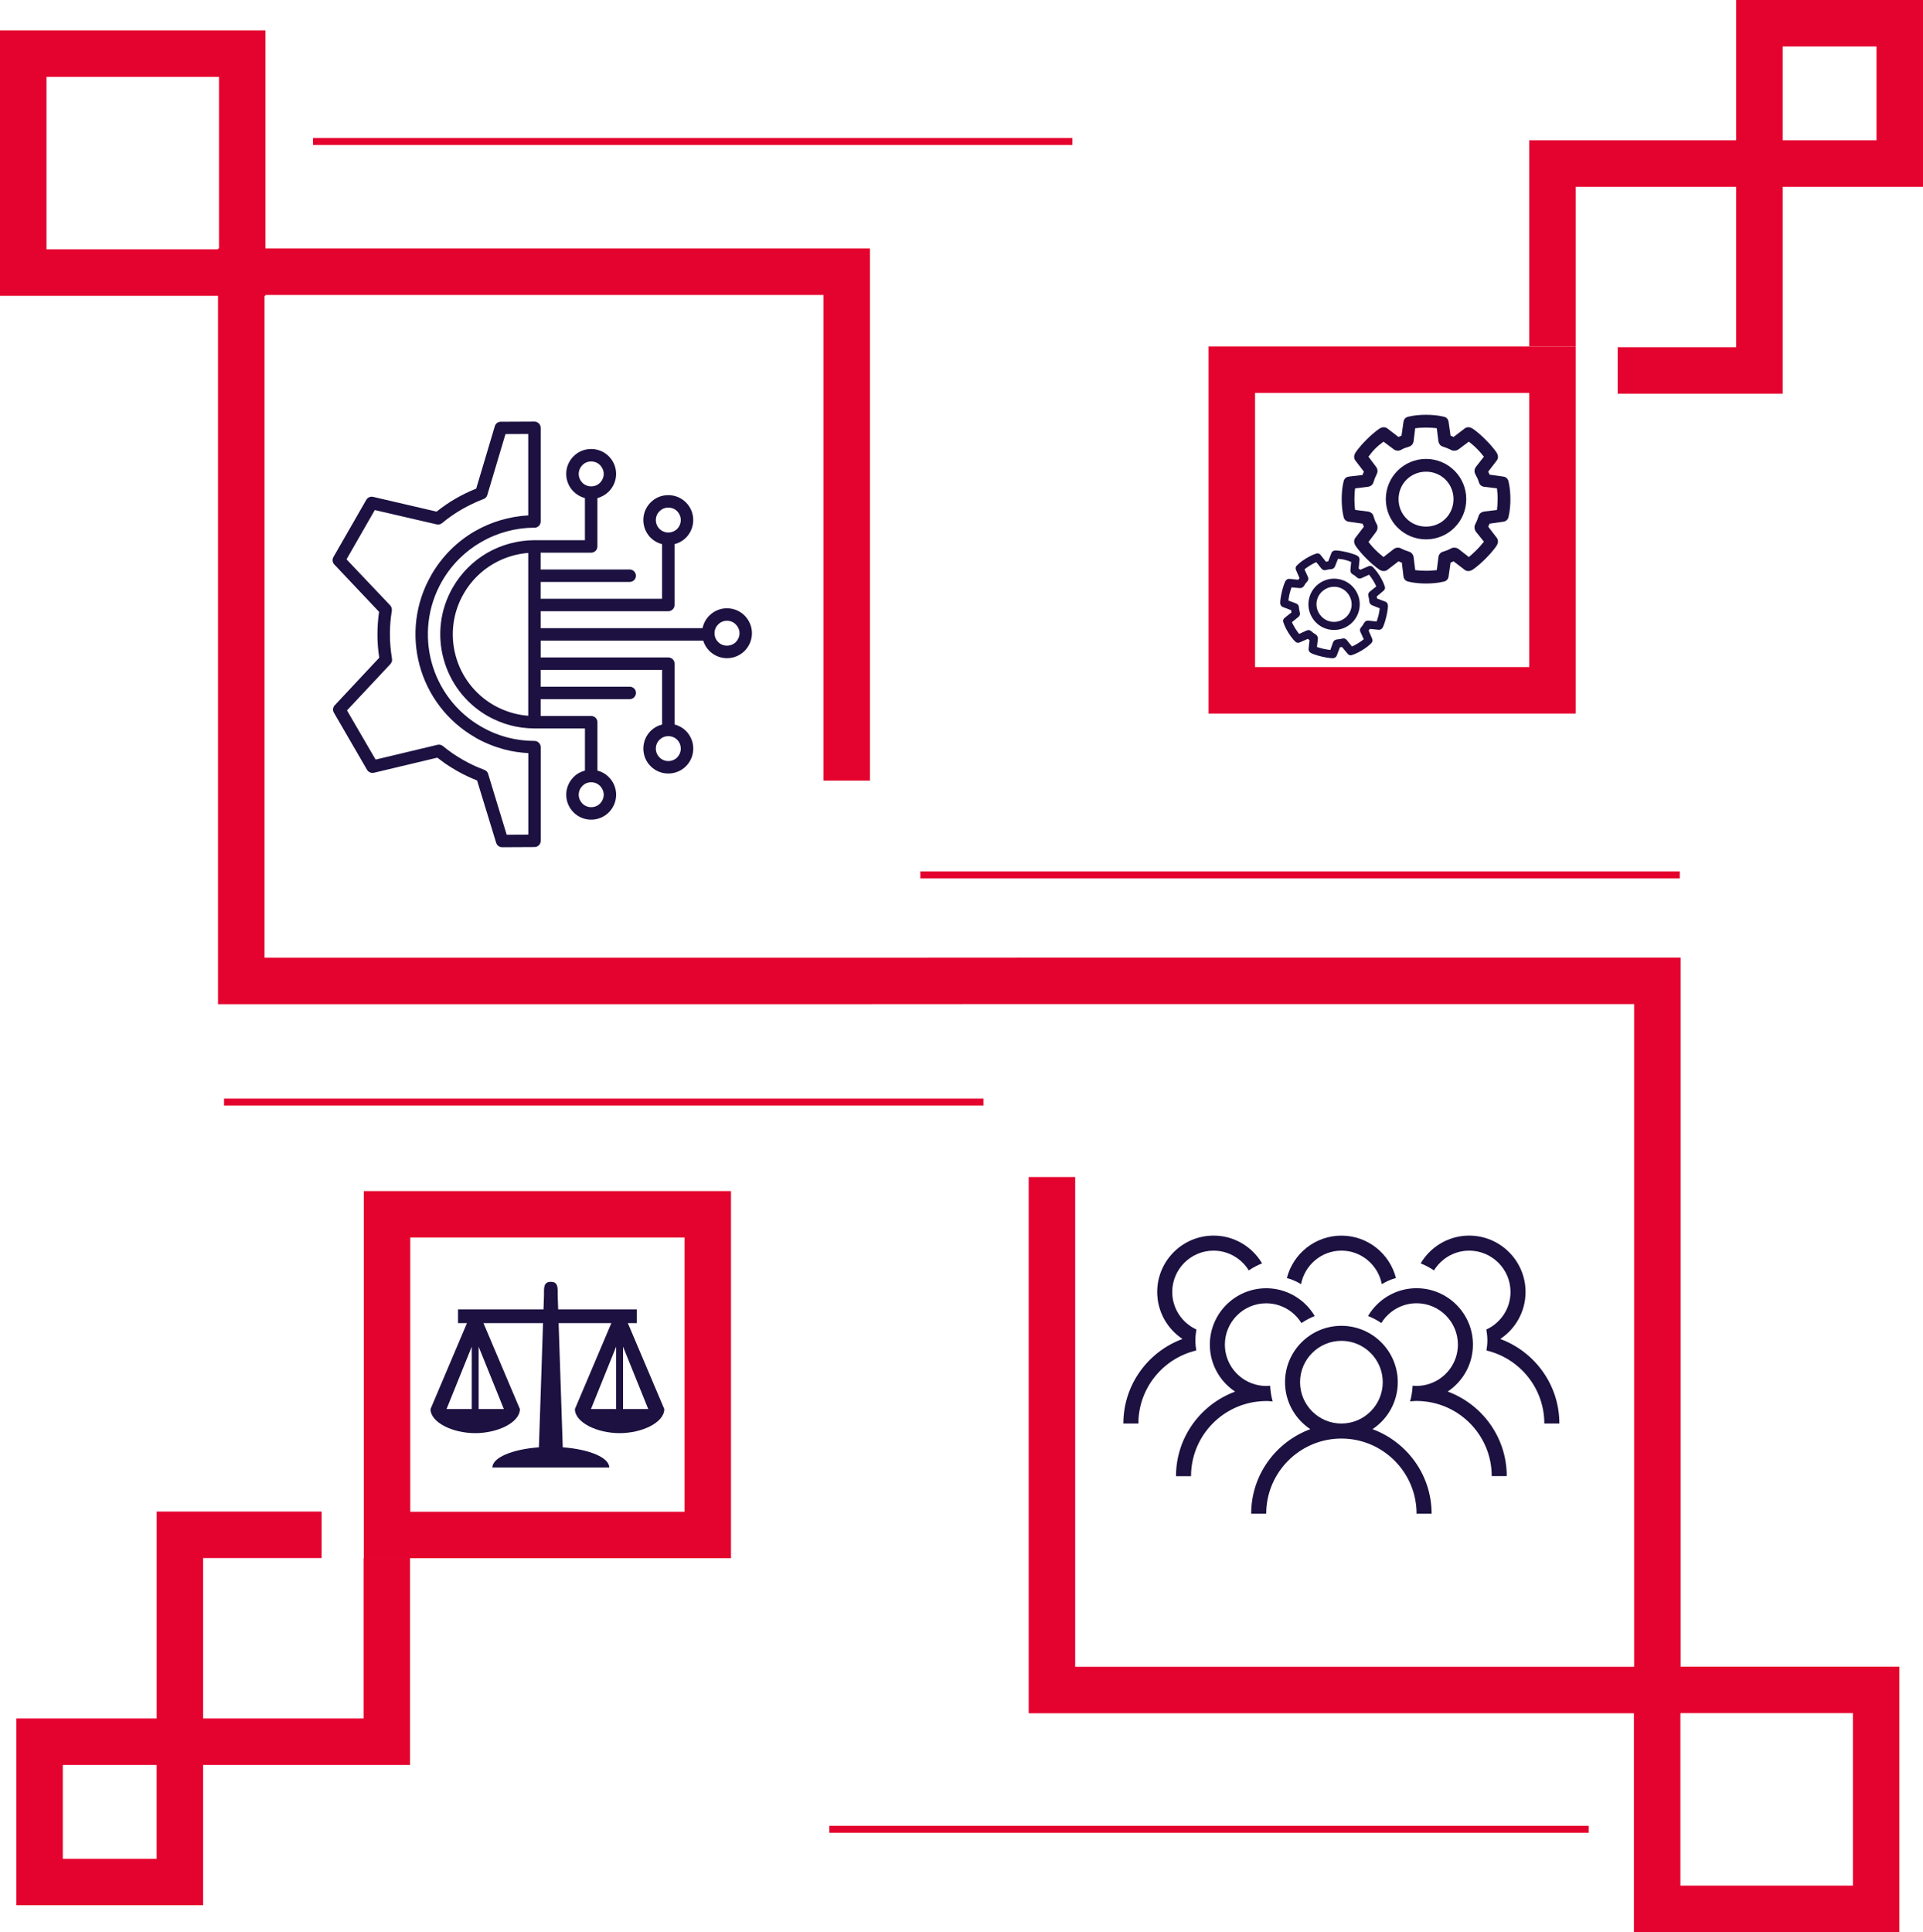 <svg xmlns="http://www.w3.org/2000/svg" id="Graphics" viewBox="0 0 827.46 831.47"><defs><style>      .cls-1 {        fill: #1c1140;      }      .cls-2 {        fill: #e4032e;      }    </style></defs><path class="cls-2" d="M797.3,737.24v74.23h-74.23v-74.23h74.23M817.3,717.24h-114.23v114.23h114.23v-114.23h0Z"></path><path class="cls-2" d="M94.23,33.08v74.23H20V33.08h74.23M114.23,13.08H0v114.23h114.23V13.08h0Z"></path><polygon class="cls-2" points="723.16 737.3 442.64 737.3 442.64 506.53 462.64 506.53 462.64 717.3 703.16 717.3 703.16 432.1 452.64 432.1 364.34 432.15 93.81 432.15 93.81 106.94 374.33 106.94 374.33 335.95 354.33 335.95 354.33 126.94 113.81 126.94 113.81 412.15 364.33 412.15 452.63 412.1 723.16 412.1 723.16 737.3"></polygon><rect class="cls-2" x="134.69" y="59.4" width="326.77" height="3"></rect><rect class="cls-2" x="356.85" y="785.73" width="326.77" height="3"></rect><rect class="cls-2" x="396.02" y="375.02" width="326.77" height="3"></rect><rect class="cls-2" x="96.4" y="472.79" width="326.77" height="3"></rect><path class="cls-2" d="M678.04,307.08h-158v-158h158v158ZM540.04,287.08h118v-118h-118v118Z"></path><polygon class="cls-2" points="767.08 169.42 696.08 169.42 696.08 149.42 747.08 149.42 747.08 80.38 678.04 80.38 678.04 149.08 658.04 149.08 658.04 60.38 767.08 60.38 767.08 169.42"></polygon><path class="cls-2" d="M827.46,80.38h-80.38V0h80.38v80.38ZM767.08,60.38h40.38V20h-40.38v40.38Z"></path><polygon class="cls-2" points="176.44 759.54 67.4 759.54 67.4 650.5 138.39 650.5 138.39 670.5 87.4 670.5 87.4 739.54 156.44 739.54 156.44 670.58 176.44 670.58 176.44 759.54"></polygon><path class="cls-2" d="M87.4,819.92H7.02v-80.38h80.37v80.38ZM27.02,799.92h40.37v-40.38H27.02v40.38Z"></path><path class="cls-2" d="M314.54,670.58h-158v-158h158v158ZM176.54,650.58h118v-118h-118v118Z"></path><path class="cls-1" d="M227.3,221.83v-35.07l-9.79.04-7.83,26.24c-.26.89-.92,1.52-1.74,1.77-3.18,1.22-6.28,2.7-9.24,4.4-2.99,1.74-5.84,3.7-8.46,5.91-.67.55-1.52.7-2.33.55h0l-26.64-6.17-12.16,21.21,18.81,19.84c.59.67.81,1.55.67,2.37-.55,3.4-.85,6.84-.81,10.24,0,3.44.33,6.87.89,10.31.18.89-.15,1.74-.74,2.37l-18.62,19.88,12.31,21.17,26.61-6.36c.85-.22,1.74.04,2.37.55,1.37,1.11,2.73,2.14,4.1,3.1,1.37.92,2.81,1.85,4.36,2.73,1.55.89,3.1,1.7,4.58,2.4,1.52.7,3.1,1.37,4.77,2,.92.33,1.52,1.07,1.7,1.96l7.91,25.94,9.31-.04v-35.07c-3.51-.18-7.06-.7-10.49-1.63-4.21-1.15-8.35-2.81-12.31-5.06v-.04c-12.27-7.02-20.55-18.37-23.98-31.04-3.4-12.64-2.03-26.57,5.03-38.84v-.04c4.66-8.06,11.16-14.45,18.7-18.81,7.02-4.06,14.97-6.39,23.06-6.84h0ZM227.3,308.01v-70.06c-5.28.41-10.38,2-14.97,4.66-5.17,2.99-9.64,7.35-12.82,12.9-4.84,8.43-5.8,18-3.44,26.68,2.33,8.68,8.02,16.44,16.41,21.29,2.73,1.55,5.58,2.7,8.46,3.47,2.11.55,4.21.92,6.36,1.07h0ZM258.19,200.14c-.96-.96-2.29-1.55-3.81-1.55s-2.81.59-3.77,1.55c-.96,1-1.59,2.33-1.59,3.81s.63,2.85,1.59,3.81c.96.96,2.29,1.55,3.77,1.55s2.85-.59,3.81-1.55c.96-.96,1.59-2.33,1.59-3.81s-.63-2.81-1.59-3.81h0ZM258.19,338.2c-.96-.96-2.29-1.55-3.81-1.55s-2.81.59-3.77,1.55c-.96,1-1.59,2.33-1.59,3.81s.63,2.81,1.59,3.81c.96.96,2.29,1.55,3.77,1.55s2.85-.59,3.81-1.55c.96-1,1.59-2.33,1.59-3.81s-.63-2.81-1.59-3.81h0ZM291.38,219.99c-.96-.96-2.33-1.55-3.81-1.55s-2.81.59-3.77,1.55c-1,1-1.59,2.33-1.59,3.81s.59,2.85,1.59,3.81c.96.96,2.29,1.55,3.77,1.55s2.85-.59,3.81-1.55c.96-.96,1.55-2.33,1.55-3.81s-.59-2.81-1.55-3.81h0ZM287.57,327.52c1.48,0,2.85-.59,3.81-1.55.96-1,1.55-2.33,1.55-3.81s-.59-2.85-1.55-3.81c-.96-.96-2.33-1.55-3.81-1.55s-2.81.59-3.77,1.55c-1,.96-1.59,2.33-1.59,3.81s.59,2.81,1.59,3.81c.96.96,2.29,1.55,3.77,1.55h0ZM316.62,268.73c-.96-1-2.33-1.59-3.81-1.59s-2.81.59-3.77,1.59c-1,.96-1.59,2.29-1.59,3.77s.59,2.85,1.59,3.81c.96.96,2.29,1.55,3.77,1.55s2.85-.59,3.81-1.55c.96-.96,1.59-2.33,1.59-3.81s-.63-2.81-1.59-3.77h0ZM312.81,261.78c2.99,0,5.65,1.18,7.61,3.14,1.92,1.96,3.14,4.62,3.14,7.58s-1.22,5.65-3.14,7.61c-1.96,1.92-4.62,3.14-7.61,3.14s-5.62-1.22-7.58-3.14c-1.22-1.22-2.14-2.77-2.66-4.43h-69.92v7.24h54.91c1.48,0,2.7,1.18,2.7,2.66v26.2c1.88.48,3.58,1.44,4.91,2.77,1.92,1.96,3.14,4.66,3.14,7.61s-1.22,5.65-3.14,7.58c-1.96,1.96-4.66,3.14-7.61,3.14s-5.65-1.18-7.58-3.14c-1.96-1.92-3.14-4.62-3.14-7.58s1.18-5.65,3.14-7.61c1.33-1.33,3.03-2.29,4.91-2.77v-23.5h-52.25v7.24h38.32c1.48,0,2.7,1.18,2.7,2.66s-1.22,2.7-2.7,2.7h-38.32v7.24h21.73c1.52,0,2.7,1.18,2.7,2.66v20.84c1.88.48,3.58,1.44,4.91,2.81,1.92,1.92,3.14,4.62,3.14,7.58s-1.22,5.65-3.14,7.58-4.62,3.14-7.61,3.14-5.62-1.18-7.58-3.14c-1.92-1.92-3.14-4.62-3.14-7.58s1.22-5.65,3.14-7.58c1.33-1.37,3.03-2.33,4.91-2.81v-18.14h-21.99c-3.44-.04-6.84-.48-10.2-1.37-3.33-.89-6.58-2.22-9.72-3.99-9.68-5.58-16.22-14.56-18.92-24.57-2.73-9.98-1.63-20.99,3.95-30.71,3.66-6.39,8.83-11.42,14.78-14.89,6.1-3.51,13.04-5.4,20.07-5.47h22.02v-18.14c-1.88-.48-3.58-1.48-4.91-2.81-1.92-1.92-3.14-4.62-3.14-7.58s1.22-5.65,3.14-7.58c1.96-1.96,4.62-3.14,7.58-3.14s5.65,1.18,7.61,3.14c1.92,1.92,3.14,4.62,3.14,7.58s-1.22,5.65-3.14,7.58c-1.33,1.33-3.03,2.33-4.91,2.81v20.84c0,1.48-1.18,2.66-2.7,2.66h-21.73v7.24h38.32c1.48,0,2.7,1.22,2.7,2.7s-1.22,2.66-2.7,2.66h-38.32v7.24h52.25v-23.5c-1.88-.48-3.58-1.44-4.91-2.77-1.96-1.96-3.14-4.66-3.14-7.61s1.18-5.65,3.14-7.58c1.92-1.96,4.62-3.14,7.58-3.14s5.65,1.18,7.61,3.14c1.92,1.92,3.14,4.62,3.14,7.58s-1.22,5.65-3.14,7.61c-1.33,1.33-3.03,2.29-4.91,2.77v26.2c0,1.48-1.22,2.66-2.7,2.66h-54.91v7.28h69.66c.44-2.11,1.48-3.95,2.92-5.4,1.96-1.96,4.62-3.14,7.58-3.14h0ZM232.66,224.42c0,1.48-1.22,2.7-2.7,2.7-.07,0-.15,0-.22-.04-7.98.07-15.89,2.22-22.8,6.25-6.73,3.88-12.53,9.53-16.7,16.74-.04.07-.07.11-.11.18-6.25,10.98-7.46,23.43-4.43,34.74,3.07,11.27,10.42,21.43,21.36,27.72.07.04.15.07.22.11,3.51,2.03,7.17,3.51,10.9,4.51,3.84,1,7.72,1.52,11.57,1.52h.22c1.48,0,2.7,1.22,2.7,2.7v40.32h0c0,1.48-1.22,2.66-2.7,2.66l-13.89.07c-1.15,0-2.25-.74-2.59-1.92l-8.2-26.79c-1.26-.52-2.59-1.07-3.92-1.7-1.74-.81-3.4-1.66-4.99-2.59-1.59-.92-3.18-1.92-4.77-2.99-1.18-.85-2.33-1.7-3.44-2.55l-27.27,6.5h0c-1.11.26-2.33-.22-2.96-1.26l-14.23-24.54c-.63-1-.52-2.33.3-3.21l19.18-20.51c-.52-3.21-.78-6.54-.78-9.87s.22-6.58.7-9.87l-19.14-20.25c-.89-.81-1.15-2.18-.52-3.29l14.15-24.65h0c.59-1,1.74-1.55,2.92-1.29l27.35,6.36c2.59-2.07,5.32-3.95,8.13-5.58,2.88-1.66,5.84-3.1,8.91-4.32l8.02-26.9h0c.33-1.11,1.37-1.88,2.55-1.88l14.26-.07h.22c1.48,0,2.7,1.22,2.7,2.7v40.32Z"></path><g><path class="cls-1" d="M590.58,615.04c6.55-4.35,10.88-11.78,10.88-20.22,0-13.38-10.88-24.26-24.26-24.26s-24.26,10.88-24.26,24.26c0,8.43,4.33,15.87,10.88,20.22-14.82,5.47-25.44,19.69-25.44,36.39h6.47c0-17.84,14.51-32.35,32.35-32.35s32.35,14.51,32.35,32.35h6.47c0-16.7-10.62-30.92-25.44-36.39ZM577.2,612.61c-9.81,0-17.79-7.98-17.79-17.79s7.98-17.79,17.79-17.79,17.79,7.98,17.79,17.79-7.98,17.79-17.79,17.79Z"></path><path class="cls-1" d="M622.92,598.86c6.55-4.35,10.88-11.78,10.88-20.22,0-13.38-10.88-24.26-24.26-24.26-6.48,0-12.36,2.57-16.72,6.72-1.61,1.54-3.01,3.3-4.15,5.23,2.02.82,3.94,1.82,5.72,3.03,1.14-1.86,2.62-3.49,4.34-4.82,3-2.31,6.74-3.69,10.81-3.69,9.81,0,17.79,7.98,17.79,17.79,0,8.14-5.51,15.01-12.99,17.11-1.53.43-3.14.68-4.8.68-.57,0-1.14-.03-1.69-.09-.12,2.33-.48,4.59-1.09,6.75.92-.08,1.84-.2,2.78-.2,1.31,0,2.6.1,3.87.25,16.01,1.92,28.47,15.57,28.47,32.09h6.47c0-16.7-10.62-30.92-25.44-36.39Z"></path><path class="cls-1" d="M544.85,602.91c.95,0,1.86.12,2.78.2-.61-2.17-.97-4.43-1.09-6.75-.56.05-1.12.09-1.69.09-1.67,0-3.27-.25-4.8-.68-7.48-2.1-12.99-8.97-12.99-17.11,0-9.81,7.98-17.79,17.79-17.79,4.07,0,7.81,1.39,10.81,3.69,1.73,1.33,3.2,2.96,4.34,4.82,1.78-1.21,3.7-2.21,5.72-3.03-1.14-1.93-2.54-3.69-4.15-5.23-4.36-4.15-10.24-6.72-16.72-6.72-13.38,0-24.26,10.88-24.26,24.26,0,8.43,4.33,15.87,10.88,20.22-14.82,5.47-25.44,19.69-25.44,36.39h6.47c0-16.52,12.46-30.17,28.47-32.09,1.27-.15,2.56-.25,3.87-.25Z"></path><path class="cls-1" d="M645.56,576.22c6.55-4.35,10.88-11.78,10.88-20.22,0-13.38-10.88-24.26-24.26-24.26-6.48,0-12.36,2.57-16.72,6.72-1.61,1.54-3.01,3.3-4.15,5.23,2.02.82,3.94,1.82,5.72,3.03,1.14-1.86,2.62-3.49,4.34-4.82,3-2.31,6.74-3.69,10.81-3.69,9.81,0,17.79,7.98,17.79,17.79,0,7.17-4.27,13.34-10.4,16.15.27,1.53.44,3.1.44,4.72,0,1.47-.16,2.9-.39,4.31,14.25,3.38,24.9,16.16,24.9,31.43h6.47c0-16.7-10.62-30.92-25.44-36.39Z"></path><path class="cls-1" d="M514.37,576.87c0-1.61.17-3.18.44-4.72-6.12-2.81-10.4-8.98-10.4-16.15,0-9.81,7.98-17.79,17.79-17.79,4.07,0,7.81,1.39,10.81,3.69,1.73,1.33,3.2,2.96,4.34,4.82,1.78-1.21,3.7-2.21,5.72-3.03-1.14-1.93-2.54-3.69-4.15-5.23-4.36-4.15-10.24-6.72-16.72-6.72-13.38,0-24.26,10.88-24.26,24.26,0,8.43,4.33,15.87,10.88,20.22-14.82,5.47-25.44,19.69-25.44,36.39h6.47c0-15.27,10.65-28.06,24.9-31.43-.23-1.41-.39-2.84-.39-4.31Z"></path><path class="cls-1" d="M577.2,538.21c8.65,0,15.8,6.23,17.39,14.43,3.54-2.14,6.1-2.61,6.1-2.61-2.67-10.49-12.17-18.28-23.48-18.28s-20.81,7.79-23.48,18.28c0,0,2.56.48,6.1,2.61,1.59-8.19,8.74-14.43,17.39-14.43Z"></path></g><g><path class="cls-1" d="M649.08,207.07c-.28-1.13-1.13-1.83-2.25-1.97l-5.91-.84c-.28-.84-.14-.42-.56-1.27l3.66-4.78c.7-.84.7-2.11.14-3.1,0-.14-1.55-2.53-4.93-5.91-3.38-3.38-5.77-4.93-5.91-4.93-.98-.56-2.25-.56-3.1.14l-4.78,3.66c-.84-.42-.42-.28-1.27-.56l-.84-5.91c-.14-1.13-.84-1.97-1.97-2.25-.14,0-2.95-.84-7.74-.84s-7.6.84-7.74.84c-1.13.28-1.83,1.13-1.97,2.25l-.84,5.91c-.84.28-.42.14-1.27.56l-4.78-3.66c-.84-.7-2.11-.7-3.1-.14-.14,0-2.53,1.55-5.91,4.93-3.38,3.38-4.92,5.77-4.92,5.91-.56.98-.56,2.25.14,3.1l3.66,4.78c-.42.84-.28.56-.56,1.41l-5.91.7c-1.13.14-1.97.84-2.25,1.97,0,.14-.84,2.96-.84,7.74s.84,7.6.84,7.74c.28,1.13,1.13,1.83,2.25,1.97l5.91.84c.28.84.14.42.56,1.27l-3.66,4.78c-.7.84-.7,2.11-.14,3.1,0,.14,1.55,2.53,4.92,5.91,3.38,3.38,5.77,4.93,5.91,4.93.99.56,2.25.56,3.1-.14l4.78-3.66c.84.42.56.28,1.41.56l.7,5.91c.14,1.13.84,1.97,1.97,2.25.14,0,2.96.84,7.74.84s7.6-.84,7.74-.84c1.13-.28,1.83-1.13,1.97-2.25l.84-5.91c.84-.28.42-.14,1.27-.56l4.78,3.66c.84.7,2.11.7,3.1.14.14,0,2.53-1.55,5.91-4.93,3.38-3.38,4.93-5.77,4.93-5.91.56-.98.56-2.25-.14-3.1l-3.66-4.78c.42-.84.28-.42.56-1.27l5.91-.84c1.13-.14,1.97-.84,2.25-1.97,0-.14.84-2.96.84-7.74s-.84-7.6-.84-7.74ZM644.15,219.45l-5.63.7c-.98.14-1.97.84-2.25,1.83-.84,2.39-.56,1.69-1.55,3.8-.42.99-.28,2.11.28,2.96l3.52,4.36c-.7.84-1.69,2.11-3.1,3.52-1.41,1.41-2.53,2.39-3.38,3.1l-4.5-3.52c-.84-.56-1.97-.7-2.96-.28-2.39,1.13-1.27.7-3.8,1.55-.98.28-1.69,1.27-1.83,2.25l-.7,5.63c-1.13.14-2.67.28-4.64.28s-3.52-.14-4.64-.28l-.7-5.63c-.14-.98-.84-1.97-1.83-2.25-2.39-.84-1.69-.56-3.8-1.55-.98-.42-1.97-.28-2.81.28l-4.5,3.52c-.84-.7-2.11-1.69-3.52-3.1s-2.25-2.53-2.96-3.38l3.38-4.5c.56-.84.7-1.97.28-2.96-1.13-2.11-.7-1.41-1.55-3.8-.28-.99-1.27-1.69-2.25-1.83l-5.63-.7c-.14-1.13-.28-2.67-.28-4.64s.14-3.52.28-4.64l5.63-.7c.99-.14,1.97-.84,2.25-1.83.28-.98.7-1.83.7-1.97,0,0,.42-.98.84-1.83.42-.98.28-1.97-.28-2.81l-3.38-4.5c.7-.84,1.55-2.11,2.96-3.52,1.41-1.41,2.67-2.25,3.52-2.95l4.5,3.38c.84.56,1.83.7,2.81.28,2.11-1.13,1.41-.7,3.8-1.55.98-.28,1.69-1.27,1.83-2.25l.7-5.63c1.13-.14,2.67-.28,4.64-.28s3.52.14,4.64.28l.7,5.63c.14.98.84,1.97,1.83,2.25,2.39.84,1.69.56,3.8,1.55.98.42,2.11.28,2.96-.28l4.5-3.38c.84.7,1.97,1.55,3.38,2.95,1.41,1.41,2.39,2.67,3.1,3.52l-3.52,4.5c-.56.84-.7,1.83-.28,2.81,1.13,2.39.84,1.27,1.69,3.8.28.99,1.13,1.69,2.11,1.83l5.63.7c.14,1.13.28,2.67.28,4.64s-.14,3.52-.28,4.64Z"></path><path class="cls-1" d="M613.62,197.5c-9.57,0-17.31,7.74-17.31,17.31s7.74,17.31,17.31,17.31,17.31-7.74,17.31-17.31-7.74-17.31-17.31-17.31ZM613.62,226.63c-6.61,0-11.82-5.21-11.82-11.82s5.21-11.82,11.82-11.82,11.82,5.21,11.82,11.82-5.21,11.82-11.82,11.82Z"></path></g><g><path class="cls-1" d="M590.11,276.74c.52-.53.62-1.22.32-1.88l-1.52-3.49c.36-.44.18-.22.5-.73l3.82.39c.69.1,1.38-.32,1.73-.96.08-.05.86-1.69,1.56-4.65.7-2.96.75-4.78.7-4.86-.02-.72-.45-1.41-1.11-1.63l-3.59-1.37c-.05-.6.01-.32-.12-.88l2.93-2.44c.56-.45.79-1.12.56-1.82-.05-.08-.53-1.89-2.13-4.49-1.6-2.6-3-3.85-3.05-3.92-.53-.52-1.22-.62-1.88-.32l-3.49,1.52c-.44-.36-.22-.18-.73-.5l.39-3.82c.1-.69-.32-1.38-.96-1.73-.05-.08-1.69-.86-4.65-1.56-2.96-.7-4.78-.74-4.86-.7-.72.02-1.41.45-1.64,1.11l-1.37,3.59c-.6.05-.4.04-.95.17l-2.36-2.98c-.45-.56-1.12-.79-1.82-.56-.08.05-1.89.53-4.49,2.13-2.6,1.6-3.84,3-3.92,3.05-.52.53-.62,1.22-.32,1.88l1.52,3.49c-.36.43-.18.22-.5.73l-3.82-.39c-.69-.1-1.38.32-1.73.96-.08.05-.86,1.69-1.56,4.65s-.75,4.78-.7,4.86c.03.72.45,1.41,1.11,1.64l3.59,1.37c.05.6.04.4.17.95l-2.98,2.36c-.56.45-.79,1.12-.56,1.82.05.08.53,1.89,2.13,4.49,1.6,2.6,3,3.85,3.05,3.92.53.52,1.22.62,1.88.32l3.49-1.52c.44.36.22.18.73.5l-.39,3.82c-.1.69.32,1.38.96,1.73.05.08,1.69.86,4.65,1.56,2.96.7,4.78.75,4.86.7.72-.02,1.41-.45,1.64-1.11l1.37-3.59c.6-.05.32.01.88-.12l2.44,2.93c.45.56,1.12.79,1.82.56.08-.05,1.89-.53,4.49-2.13,2.6-1.6,3.85-3,3.92-3.05ZM581.74,278.21l-2.27-2.82c-.41-.49-1.12-.79-1.75-.61-1.58.34-1.11.26-2.58.43-.68.1-1.24.55-1.51,1.14l-1.19,3.37c-.69-.1-1.71-.21-2.95-.5-1.23-.29-2.15-.58-2.81-.8l.4-3.62c.02-.65-.28-1.31-.84-1.7-1.41-.92-.81-.45-2.11-1.55-.48-.44-1.25-.49-1.83-.24l-3.29,1.5c-.45-.56-1.05-1.36-1.71-2.43-.66-1.07-1.1-1.96-1.4-2.62l2.82-2.27c.49-.41.79-1.12.61-1.75-.34-1.58-.26-1.11-.43-2.58-.1-.68-.51-1.16-1.09-1.43l-3.42-1.27c.1-.69.21-1.71.51-2.95.29-1.24.62-2.07.85-2.74l3.58.33c.65.02,1.31-.28,1.7-.84.77-1.32.53-.85,1.55-2.11.44-.48.49-1.25.24-1.84l-1.5-3.29c.56-.45,1.36-1.05,2.43-1.71,1.07-.66,1.96-1.1,2.62-1.4l2.27,2.82c.41.49,1.12.79,1.75.61.63-.18,1.23-.23,1.31-.28,0,0,.68-.1,1.28-.15.68-.1,1.16-.51,1.43-1.09l1.32-3.34c.69.1,1.66.13,2.9.43,1.24.29,2.12.7,2.78.92l-.33,3.58c-.02.65.23,1.23.79,1.62,1.32.77.85.53,2.11,1.55.48.44,1.25.49,1.84.24l3.29-1.5c.45.56,1.05,1.36,1.71,2.43.66,1.07,1.1,1.96,1.4,2.62l-2.82,2.26c-.49.41-.79,1.12-.61,1.75.34,1.58.26,1.11.43,2.58.1.68.55,1.24,1.14,1.51l3.34,1.32c-.1.69-.18,1.59-.47,2.82-.29,1.24-.65,2.19-.88,2.86l-3.62-.4c-.65-.02-1.23.23-1.62.79-.92,1.41-.4.88-1.5,2.19-.44.48-.54,1.18-.29,1.76l1.5,3.29c-.56.45-1.36,1.05-2.43,1.71-1.07.66-1.96,1.1-2.62,1.4Z"></path><path class="cls-1" d="M583.45,254.28c-3.2-5.2-9.99-6.81-15.19-3.61-5.2,3.2-6.81,9.99-3.61,15.19,3.2,5.2,9.99,6.81,15.19,3.61,5.2-3.2,6.81-9.99,3.61-15.19ZM567.62,264.02c-2.21-3.59-1.13-8.16,2.47-10.37,3.59-2.21,8.16-1.13,10.38,2.47,2.21,3.59,1.13,8.16-2.47,10.37-3.59,2.21-8.16,1.13-10.37-2.47Z"></path></g><path class="cls-1" d="M237.02,551.64c3.27,0,2.96,2.65,2.96,5.92l.2,5.92h33.83v5.92h-3.85l15.68,36.99c0,5.72-9.43,10.36-19.23,10.36s-19.23-4.64-19.23-10.36l15.68-36.99h-22.69l1.78,53.45c11.43.84,20.02,4.41,20.02,8.69h-50.3c0-4.28,8.59-7.86,20.02-8.69l1.78-53.45h-25.64l15.68,36.99c0,5.72-9.43,10.36-19.23,10.36s-19.23-4.64-19.23-10.36l15.68-36.99h-3.85v-5.92h36.79l.2-5.92c0-3.27-.31-5.92,2.96-5.92ZM278.94,606.38l-10.84-26.84v26.84h10.84ZM254.29,606.38h10.84v-26.84l-10.84,26.84ZM216.8,606.38l-10.84-26.84v26.84h10.84ZM192.15,606.38h10.84v-26.84l-10.84,26.84Z"></path></svg>